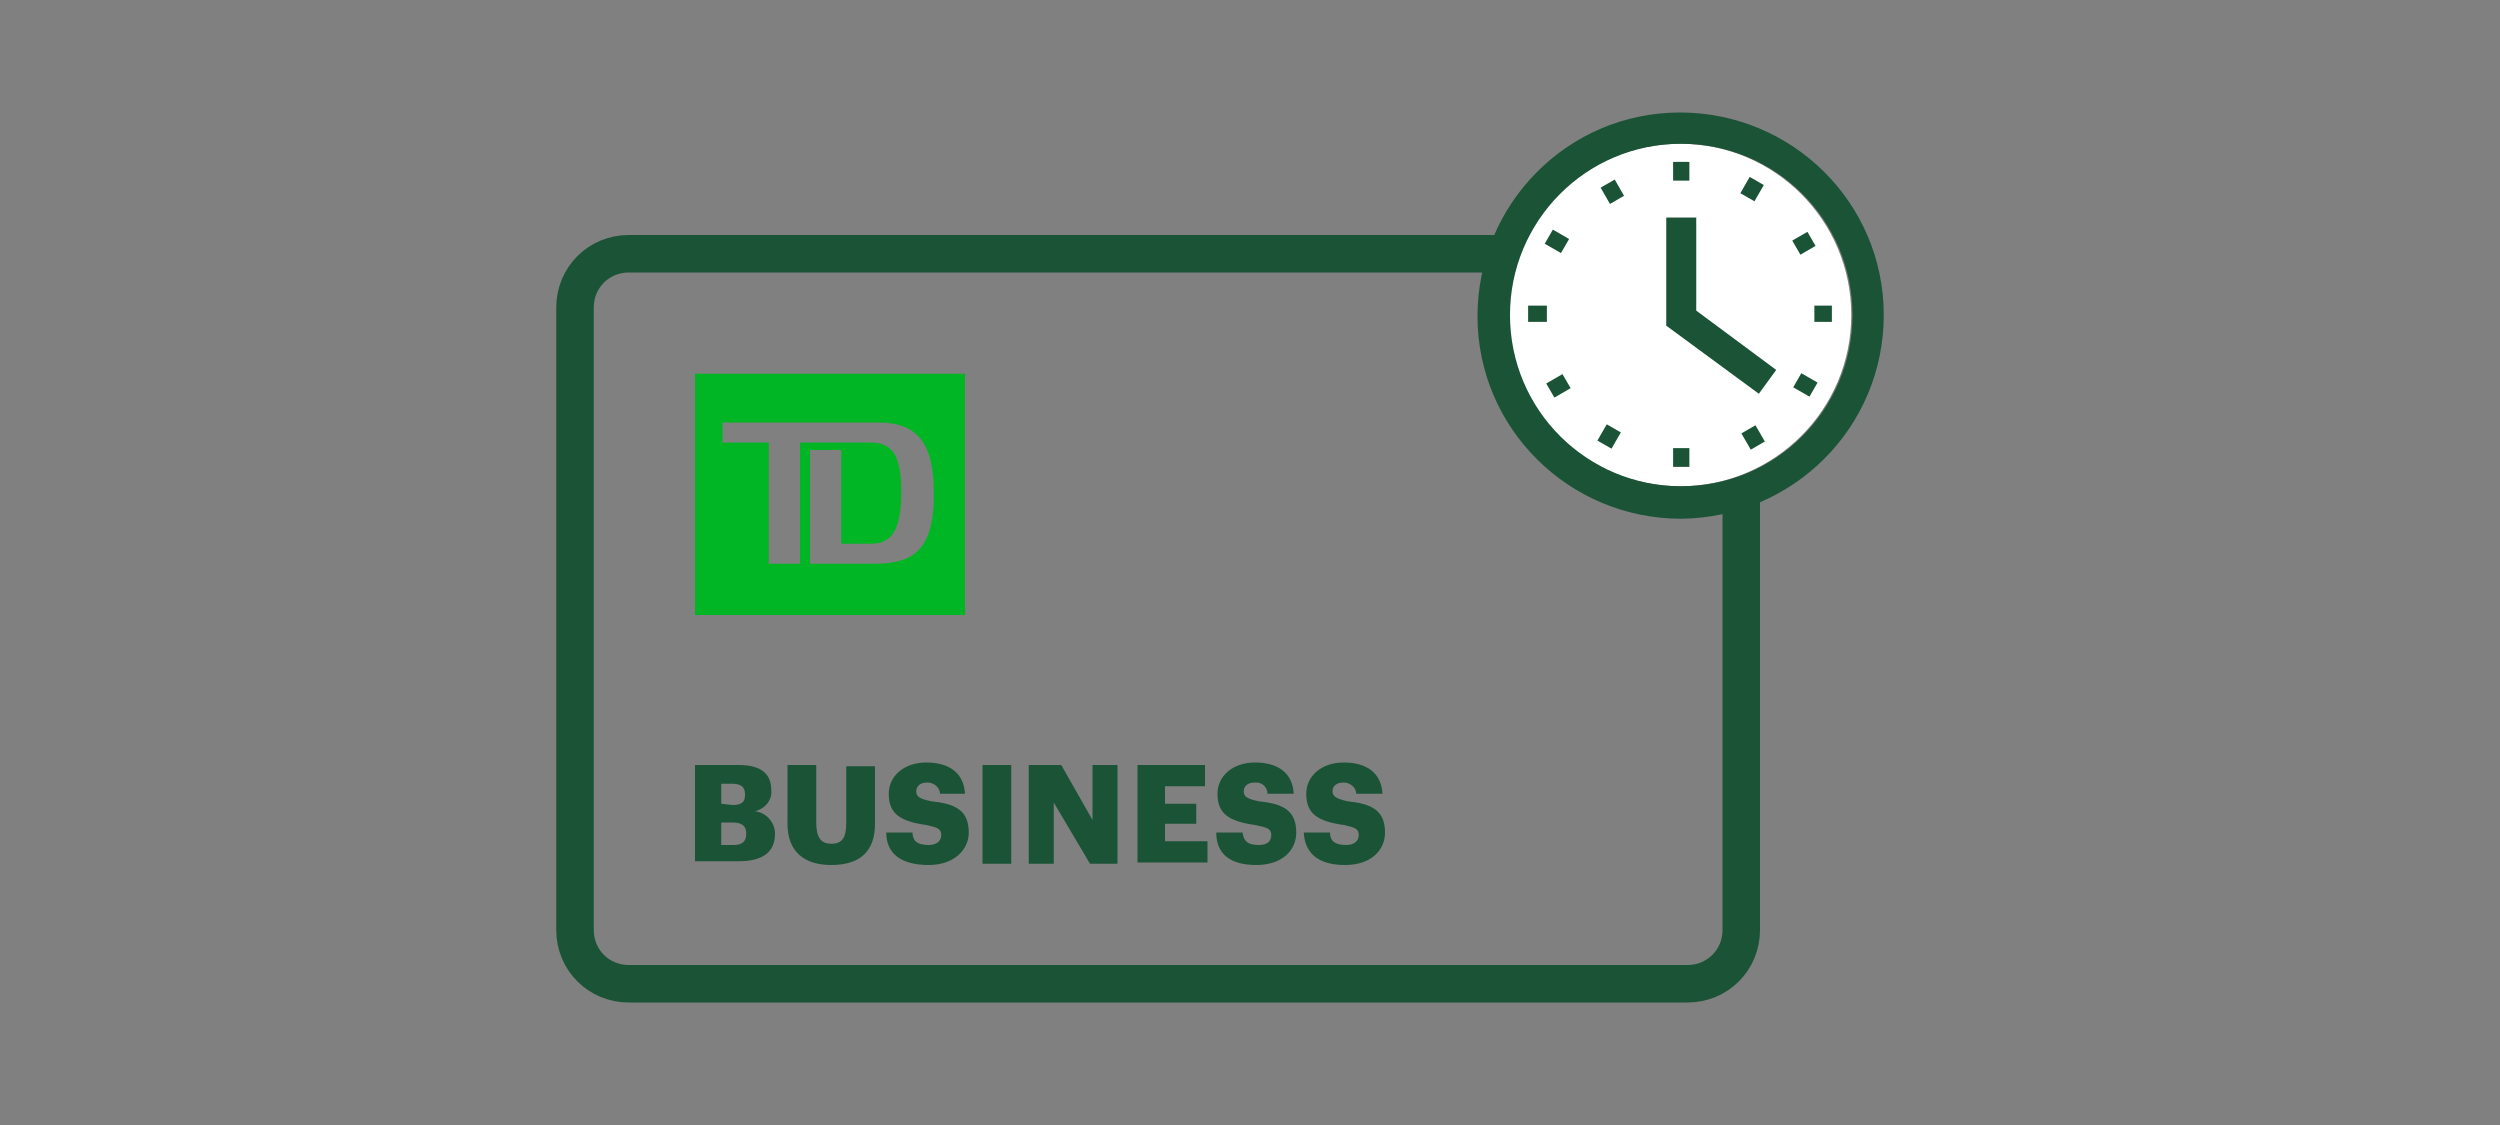 <?xml version="1.0" encoding="utf-8"?>
<!-- Generator: Adobe Illustrator 24.2.1, SVG Export Plug-In . SVG Version: 6.00 Build 0)  -->
<svg version="1.1" id="Layer_1" xmlns="http://www.w3.org/2000/svg" xmlns:xlink="http://www.w3.org/1999/xlink" x="0px" y="0px"
	 viewBox="0 0 200 90" style="enable-background:new 0 0 200 90;" xml:space="preserve">
<rect x="0" y="0" width="200" height="90" fill="#808080" stroke="none"/>
<style type="text/css">
	.st0{fill:#00B624;}
	.st1{fill:none;stroke:#1A5336;stroke-width:3;stroke-linecap:square;stroke-miterlimit:10;}
	.st2{fill:#FFFFFF;}
	.st3{fill:#1A5336;stroke:#1A5336;stroke-miterlimit:10;}
	.st4{fill:#1A5336;stroke:#1A5336;stroke-width:0.5;stroke-miterlimit:10;}
	.st5{fill:#1A5336;}
</style>
<path class="st0" d="M55.6,29.9v19.3h21.6V29.9H55.6z M69.8,45.1h-5V36h2.5v7.5h2.4c1.7,0,2.4-1.2,2.4-4.2s-0.8-3.9-2.5-3.9H64v9.7
	h-2.5v-9.7h-3.7v-1.6h12.5c3,0,4.4,1.6,4.4,5.5C74.8,44.4,72.7,45.1,69.8,45.1z"/>
<path class="st1" d="M139.3,40.8v33.6c0,2.4-1.9,4.3-4.3,4.3H50.3c-2.4,0-4.3-1.9-4.3-4.3V24.6c0-2.4,1.9-4.3,4.3-4.3h69.3"/>
<circle class="st2" cx="134.4" cy="25.2" r="13.7"/>
<path class="st3" d="M134.5,41c-8.7,0-15.8-7-15.8-15.7s7-15.8,15.7-15.8c8.7,0,15.8,7,15.8,15.7c0,0,0,0,0,0
	C150.2,33.9,143.2,40.9,134.5,41z M134.5,11c-7.9,0-14.2,6.4-14.2,14.2c0,7.9,6.4,14.2,14.2,14.2c7.9,0,14.2-6.4,14.2-14.2
	C148.7,17.3,142.3,11,134.5,11z"/>
<rect x="145.4" y="24.7" class="st4" width="0.9" height="0.8"/>
<rect x="143.8" y="19.1" transform="matrix(0.866 -0.501 0.501 0.866 9.623 74.843)" class="st4" width="0.9" height="0.8"/>
<polygon class="st3" points="140.6,30.8 133.8,25.8 133.8,17.9 135.2,17.9 135.2,25.1 141.4,29.7 "/>
<rect x="134.1" y="13.2" class="st4" width="0.8" height="1"/>
<rect x="128.6" y="14.8" transform="matrix(0.867 -0.498 0.498 0.867 9.525 66.316)" class="st4" width="0.8" height="1"/>
<rect x="124.2" y="18.9" transform="matrix(0.499 -0.867 0.867 0.499 45.558 117.656)" class="st4" width="0.8" height="1"/>
<rect x="122.5" y="24.7" class="st4" width="1" height="0.8"/>
<rect x="124.1" y="30.5" transform="matrix(0.866 -0.501 0.501 0.866 1.29 66.533)" class="st4" width="1" height="0.8"/>
<rect x="128.3" y="34.6" transform="matrix(0.499 -0.867 0.867 0.499 34.114 129.124)" class="st4" width="1" height="0.8"/>
<rect x="134.1" y="36.1" class="st4" width="0.8" height="1"/>
<rect x="139.8" y="34.5" transform="matrix(0.866 -0.501 0.501 0.866 1.301 74.927)" class="st4" width="0.8" height="1"/>
<rect x="144" y="30.4" transform="matrix(0.499 -0.867 0.867 0.499 45.586 140.571)" class="st4" width="0.8" height="1"/>
<rect x="139.7" y="14.8" transform="matrix(0.499 -0.867 0.867 0.499 57.029 129.097)" class="st4" width="1" height="0.8"/>
<path id="Path_1768" class="st5" d="M55.6,61.2h3.5c1.9,0,2.6,0.8,2.6,2l0,0c0.1,0.8-0.5,1.5-1.3,1.7c0.9,0.1,1.6,0.9,1.6,1.8l0,0
	c0,1.4-0.9,2.2-2.9,2.2h-3.5V61.2z M58.6,64.4c0.7,0,1-0.2,1-0.8v-0.1c0-0.5-0.3-0.8-1-0.8h-0.9v1.6L58.6,64.4z M58.7,67.6
	c0.7,0,1-0.3,1-0.9l0,0c0-0.6-0.3-0.9-1.1-0.9h-0.9v1.8L58.7,67.6z"/>
<path id="Path_1769" class="st5" d="M63,65.9v-4.7h2.3v4.6c0,1.1,0.3,1.7,1.2,1.7s1.2-0.5,1.2-1.7v-4.5H70v4.6
	c0,2.3-1.3,3.3-3.5,3.3C64.3,69.2,63,68.1,63,65.9z"/>
<path id="Path_1770" class="st5" d="M70.9,66.6H73c0,0.6,0.3,1,1.3,1c0.6,0,1-0.3,1-0.8S75,66.2,74.1,66c-2.1-0.3-3-0.9-3-2.5
	c0-1.4,1.2-2.5,3-2.5c1.8,0,3,0.8,3.1,2.5h-2c0-0.5-0.5-0.9-1-0.9l0,0l0,0c-0.6,0-0.9,0.3-0.9,0.7s0.2,0.6,1.2,0.8
	c1.9,0.2,3,0.7,3,2.5c0,1.4-1.2,2.6-3.2,2.6C72.1,69.2,70.9,68.3,70.9,66.6z"/>
<rect id="Rectangle_304" x="78.6" y="61.2" class="st5" width="2.3" height="7.9"/>
<path id="Path_1771" class="st5" d="M82.4,61.2h2.5l2.5,4.4v-4.4h2v7.9h-2.2l-2.9-4.9v4.9h-2v-7.9H82.4z"/>
<path id="Path_1772" class="st5" d="M91,61.2h5.4v1.7h-3.2v1.4h2.5v1.6h-2.5v1.4h3.4V69H91L91,61.2z"/>
<path id="Path_1773" class="st5" d="M97.3,66.6h2.1c0.1,0.6,0.3,1,1.3,1c0.7,0,1-0.3,1-0.8s-0.3-0.6-1.3-0.8c-2.1-0.3-3-0.9-3-2.5
	c0-1.4,1.2-2.5,3-2.5c1.8,0,3,0.8,3.1,2.5h-2.1c0-0.5-0.4-0.9-0.9-0.9l0,0h-0.1c-0.6,0-0.9,0.3-0.9,0.7s0.2,0.6,1.2,0.8
	c1.9,0.2,3,0.7,3,2.5c0,1.4-1.1,2.6-3.2,2.6S97.3,68.3,97.3,66.6z"/>
<path id="Path_1774" class="st5" d="M104.3,66.6h2.1c0,0.6,0.3,1,1.3,1c0.6,0,1-0.3,1-0.8s-0.3-0.6-1.2-0.8c-2.1-0.3-3-0.9-3-2.5
	c0-1.4,1.2-2.5,3-2.5c1.8,0,3,0.8,3.1,2.5h-2.1c0-0.5-0.5-0.9-1-0.9l0,0l0,0c-0.6,0-0.9,0.3-0.9,0.7s0.3,0.6,1.2,0.8
	c1.9,0.2,3,0.7,3,2.5c0,1.4-1.1,2.6-3.2,2.6C105.5,69.2,104.4,68.3,104.3,66.6z"/>
</svg>
